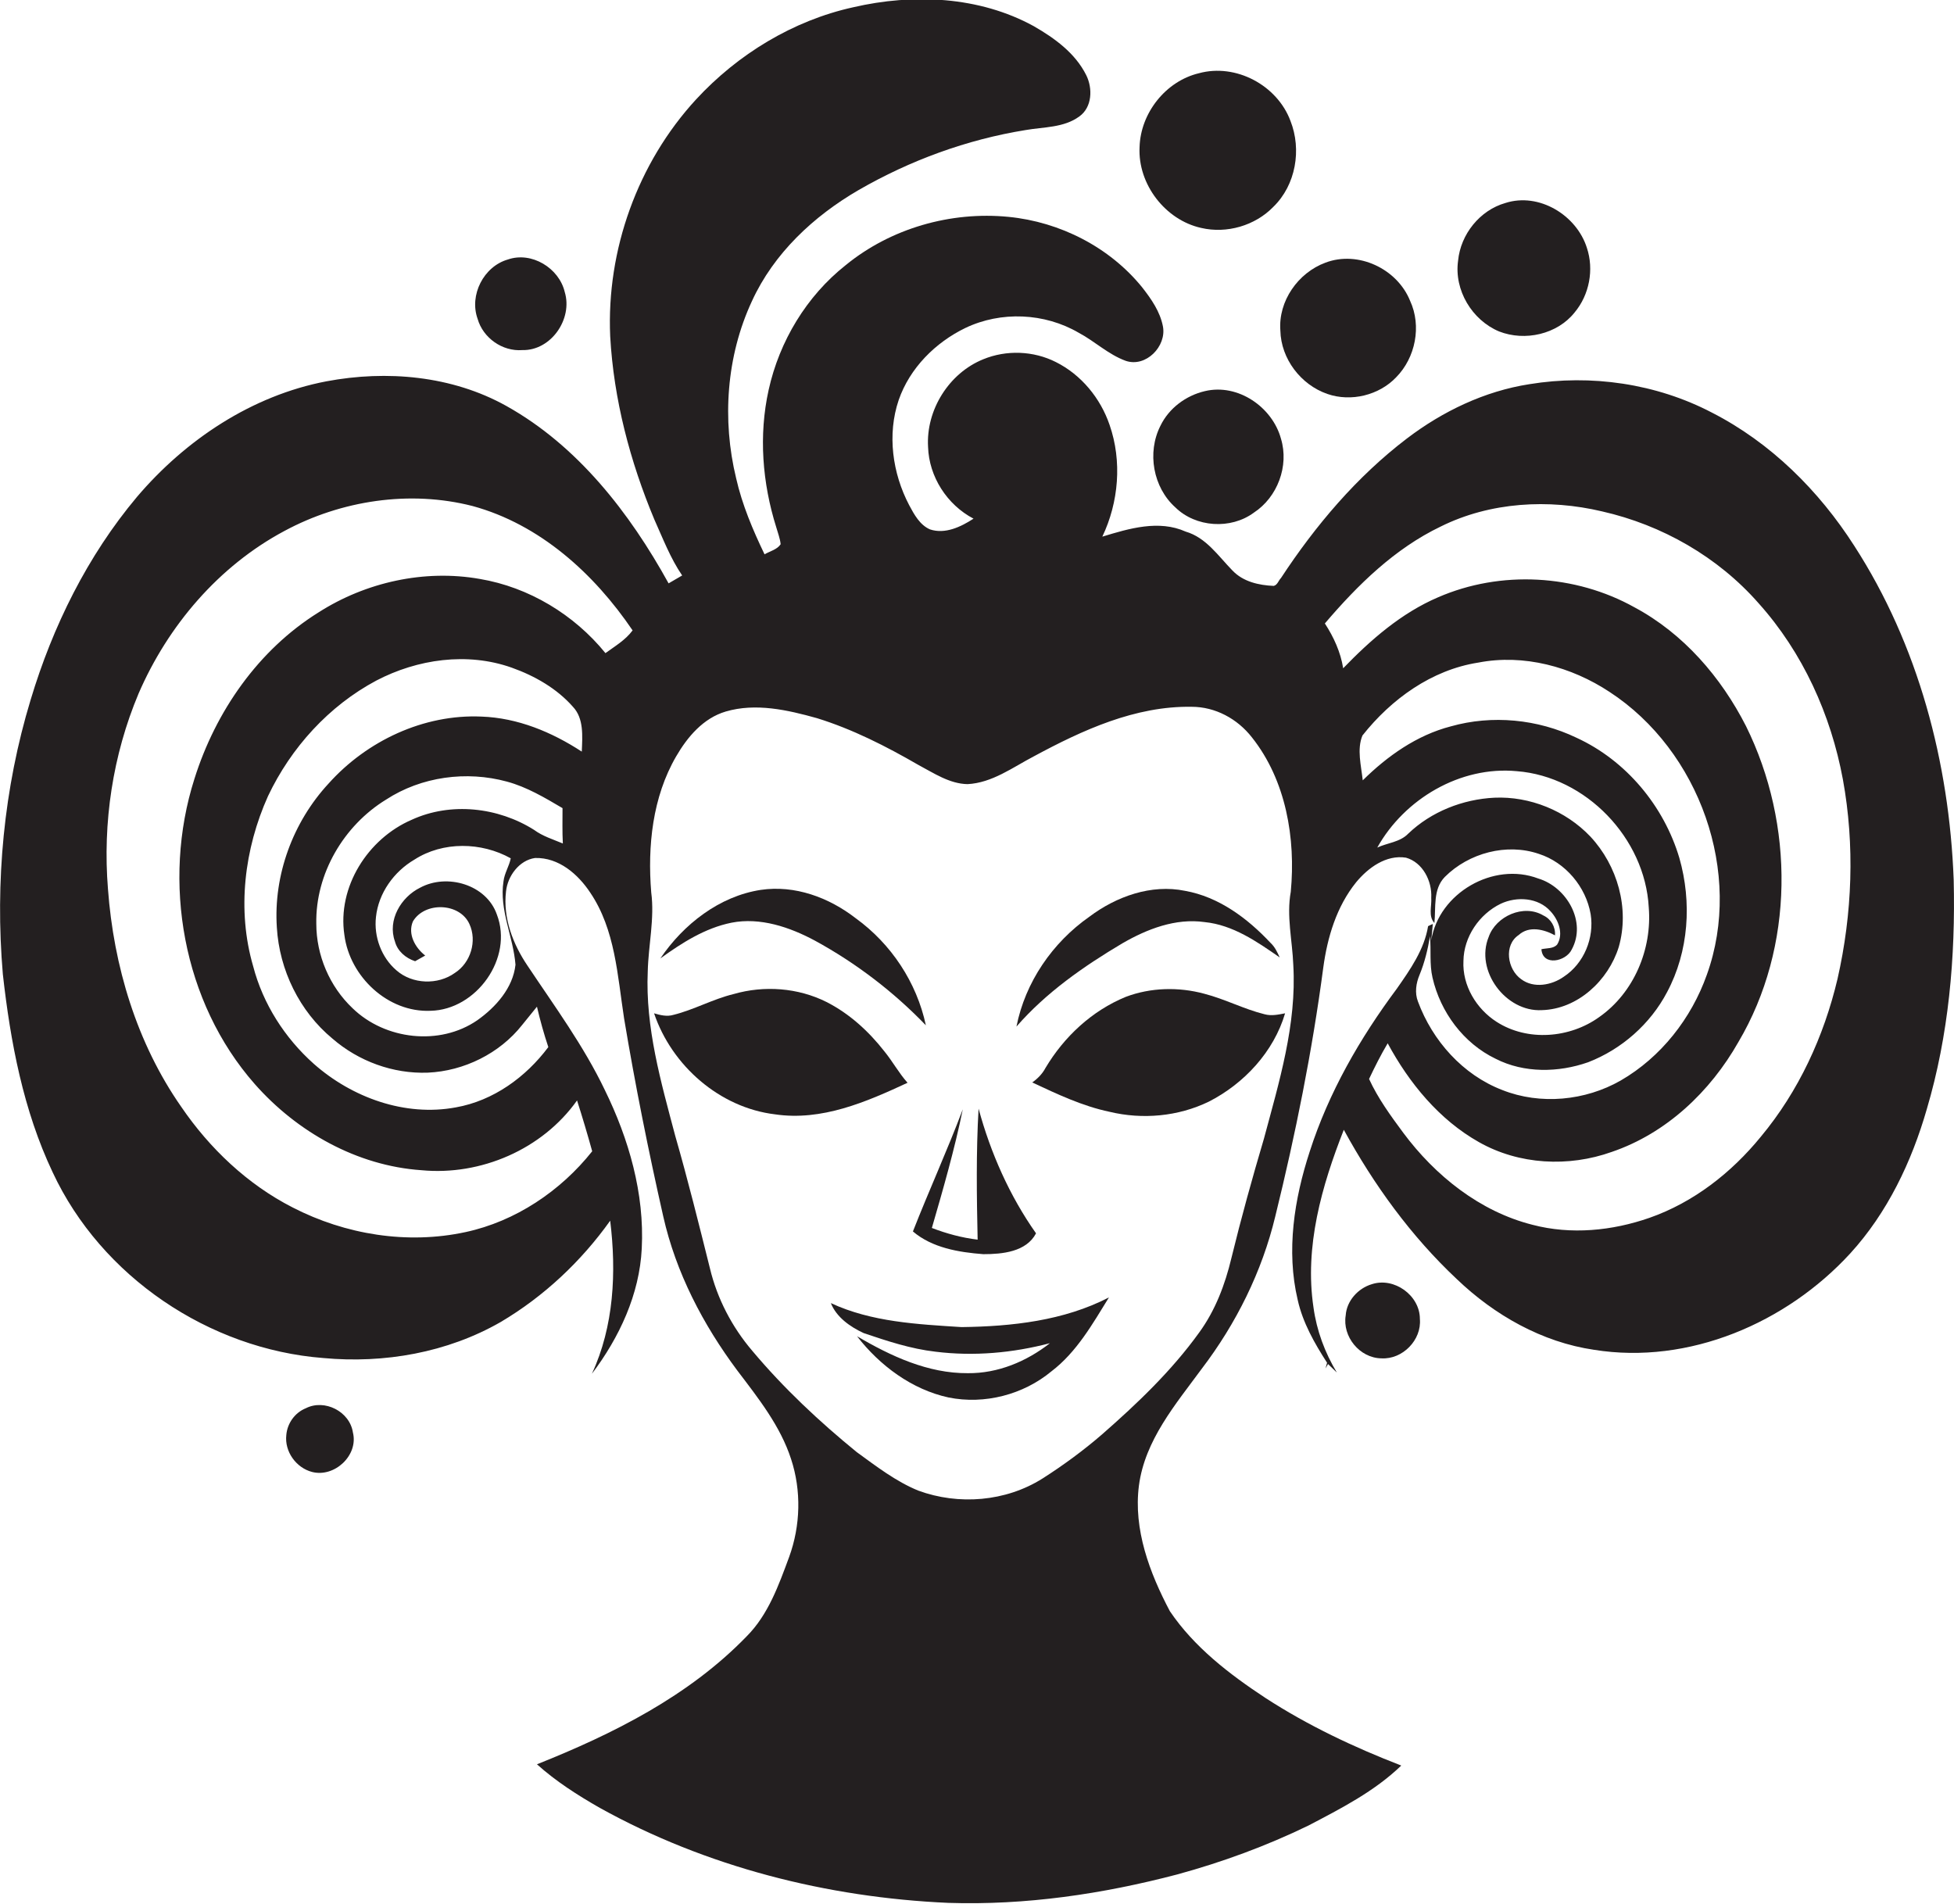 <?xml version="1.0" encoding="utf-8"?>
<!-- Generator: Adobe Illustrator 19.2.0, SVG Export Plug-In . SVG Version: 6.00 Build 0)  -->
<svg version="1.1" id="Layer_1" xmlns="http://www.w3.org/2000/svg" xmlns:xlink="http://www.w3.org/1999/xlink" x="0px" y="0px"
	 viewBox="0 0 619 603.2" enable-background="new 0 0 619 603.2" xml:space="preserve">
<g>
	<path fill="#231F20" d="M618.9,278.7c-1.4-37.1-11.2-74.4-31.5-105.8c-11.2-17.5-26.5-32.7-45.1-42.2c-17.6-9.2-38.3-12.2-57.8-9
		c-14.2,2.2-27.5,8.6-38.8,17.2c-15.9,12.1-29,27.6-39.9,44.2c-0.8,0.8-1.1,2.2-2.3,2.5c-4.7-0.2-9.7-1.3-13.1-4.9
		c-4.5-4.6-8.3-10.4-14.8-12.3c-8.5-3.8-17.9-1-26.4,1.6c5.2-10.9,6.3-23.9,2.3-35.4c-2.9-8.5-9-15.9-17-19.9
		c-7.1-3.6-15.7-3.9-23-0.9c-10.9,4.4-18.2,16.1-17.5,27.8c0.3,9.4,6,18.3,14.4,22.7c-4,2.6-9,5-13.8,3.4c-3.2-1.4-5-4.7-6.6-7.7
		c-5.3-10.1-7-22.4-3.3-33.3c3.5-10.1,11.6-18.2,21.1-22.8c11.3-5.4,25.1-4.8,35.9,1.5c5.1,2.7,9.4,6.9,14.9,8.9
		c6.4,2.2,13-4.6,11.8-10.9c-0.9-4.7-3.7-8.7-6.6-12.4c-10.3-12.7-26-20.7-42.3-22.3c-18.3-1.8-37.3,3.6-51.6,15.3
		c-12.4,9.8-21,24.1-24.4,39.5c-3.2,14.4-2,29.5,2.4,43.5c0.5,1.8,1.2,3.5,1.4,5.4c-1.1,1.7-3.4,2.2-5.1,3.2
		c-3.7-7.7-7.1-15.7-9-24.1c-4.5-18.5-3.1-38.7,5-56.1c6.9-15.1,19.5-26.9,33.8-35.2c16.3-9.4,34.3-16,52.9-19
		c5.7-1,12.1-0.7,17-4.3c4.1-2.9,4.3-8.9,2.2-13.1c-3.5-7-10-11.7-16.6-15.5c-17.3-9.5-38.2-10.4-57.2-6
		c-19.1,4.2-36.6,14.9-49.8,29.2c-18.5,20.1-28.4,47.7-27.2,75c1.1,20,6.3,39.7,14,58.1c2.7,6,5.1,12.3,8.8,17.7
		c-1.4,0.8-2.9,1.7-4.3,2.5c-12.3-22.3-28.8-43.6-51.4-56.2c-17.2-9.6-37.9-11.4-57-7.8c-23.6,4.5-44.6,18.5-60,36.6
		c-15.7,18.7-26.7,41-33.7,64.3c-8.5,28-11.3,57.7-8.8,86.9c2.4,21.5,6.5,43.2,15.8,62.8c15.4,33,49.5,56,85.7,58.8
		c19.3,1.8,39.3-1.7,56.2-11.4c13.7-8.1,25.5-19.2,34.7-32.1c2,16.3,1.2,33.4-5.8,48.5c8.7-11.5,15.1-25.2,15.8-39.7
		c0.9-17.4-4.1-34.7-11.7-50.2c-6.7-14-15.9-26.5-24.5-39.4c-4.6-6.8-7.8-15.1-6.8-23.5c0.5-4.9,4.2-9.9,9.2-10.6
		c7.5-0.2,13.6,5.1,17.5,11c7.9,11.7,8.6,26.2,10.7,39.8c3.5,21,7.7,41.9,12.4,62.7c4,17.8,12.6,34.3,23.5,48.9
		c6.6,8.7,13.6,17.5,17,28c3.3,10,3,21.1-0.6,31c-3.3,8.9-6.6,18.3-13.5,25.2c-18.3,18.9-42.3,30.9-66.4,40.5
		c6,5.4,12.9,9.8,19.9,13.8c33.7,18.7,72,28.4,110.4,30.1c24.5,0.8,48.9-2.8,72.5-9c14.3-3.9,28.2-9,41.6-15.5
		c10.3-5.4,20.9-10.8,29.4-19c-15-5.8-29.6-12.7-43-21.4c-11.4-7.5-22.6-16.1-30.3-27.5c-6.4-12.1-11.6-25.9-9.8-39.8
		c1.9-14.4,11.6-25.7,19.9-37c10.9-14.3,19.1-30.8,23.3-48.3c6.4-26,11.7-52.3,15.2-78.8c1.3-9.6,4.2-19.3,10.4-27
		c3.8-4.6,9.5-8.8,15.8-7.8c5.3,1.5,8.3,7.4,8,12.7c0.2,2.7-1,5.8,1,8c0.5-4.9-0.5-10.7,3.3-14.6c7.6-7.6,19.6-10.8,29.8-7.3
		c8.4,2.7,14.9,10.4,16.4,19.1c1.2,7.5-2.1,15.6-8.5,19.8c-3.8,2.7-9.5,3.8-13.5,0.8c-4.4-3.1-5.6-10.8-0.8-14c3.3-3,8-1.8,11.5,0.1
		c0.2-2.7-1.3-5.2-3.7-6.3c-6.2-3.7-15,0.2-17.3,6.8c-4.4,10.7,5.4,23.8,16.8,23.2c11.4-0.3,21.1-9.4,24.4-20
		c3.5-12.2-0.4-25.8-9-35c-7.8-8.2-19.2-12.8-30.4-12.3c-10,0.5-20,4.4-27.3,11.4c-2.6,2.7-6.6,2.9-9.8,4.4
		c8.6-15.4,26.3-25.9,44.2-24.2c21.9,1.7,40.6,21.2,41.8,43.1c1.1,13.3-4.7,27.1-15.7,34.8c-9.3,6.7-22.7,7.8-32.5,1.5
		c-6.4-4.1-10.9-11.5-10.5-19.3c0.1-7.6,5-14.8,11.8-18.1c5.1-2.4,11.9-2,15.8,2.4c2.5,2.7,4.2,7.1,2.1,10.5c-1.2,1.4-3.3,1.1-5,1.5
		c0.4,5.5,7.8,3.9,9.6,0.1c4.8-8.8-1.6-19.8-10.6-22.5c-14.2-5.4-31.5,4.6-33.9,19.6c0.1-1.3,0.4-3.9,0.5-5.2
		c-0.4,0.2-1.2,0.5-1.5,0.7c-1.2,7.4-5.7,13.8-9.9,19.8c-11.7,15.7-21.6,32.9-27.6,51.6c-4.9,15-7.5,31.4-3.8,47
		c1.6,7.2,5.3,13.7,9.3,19.9c-0.2,0.6-0.3,1.2-0.5,1.8l0.8-1.4c0.7,0.7,2.1,2,2.8,2.7c-3.8-6.3-6.4-13.3-7.4-20.6
		c-2.9-19.3,2.6-38.5,9.6-56.3c9.5,17.4,21.3,33.7,35.8,47.3c11.9,11.4,27,20,43.5,22.4c30,4.8,60.9-8.5,81.1-30.5
		c11.8-12.9,19.5-29.1,24.3-45.8C617.3,328,619.5,303.3,618.9,278.7z M169.2,262.9c-11.4-7.2-26.4-8.9-38.8-3.2
		c-13.9,6-23.6,21.3-21.3,36.5c1.7,13.2,13.8,24.6,27.3,24c14.5-0.3,26.3-16.7,21-30.5c-3.3-9.5-15.8-13.1-24.3-8.5
		c-6.1,3-10.4,10.3-8,17c0.8,3.1,3.4,5.3,6.4,6.3c1.1-0.6,2.1-1.2,3.2-1.8c-3.2-2.5-5.6-6.8-3.9-10.8c3.7-6.3,14.8-6,17.9,0.8
		c2.5,5.4,0.4,12.3-4.6,15.5c-5.4,3.9-13.5,3.6-18.5-0.8c-4.8-4.1-7.2-10.7-6.5-16.9c0.8-7.6,5.7-14.4,12.2-18.2
		c9-5.8,21.2-5.6,30.5-0.4c-0.5,2.5-2,4.7-2.3,7.3c-1.4,9,3.1,17.5,3.8,26.4c-0.8,7.4-6.3,13.5-12.1,17.6
		c-11.9,8.2-29.2,6.2-39.5-3.8c-7.3-6.9-11.5-16.8-11.5-26.8c-0.3-15.8,8.7-31.1,22.1-39.3c11.2-7.3,25.5-9.2,38.3-5.7
		c6.3,1.7,12,5.1,17.6,8.4c0,3.7-0.1,7.5,0.1,11.2C175.2,265.9,171.9,264.9,169.2,262.9z M184.3,238.1c-9.5-6.2-20.3-10.7-31.8-11.1
		c-18.3-0.8-36.3,7.7-48.4,21.2c-11.3,12.2-17.5,29-16.4,45.6c0.8,13.5,7.2,26.6,17.6,35.2c8.3,7.2,19.2,11.2,30.2,10.8
		c11.5-0.5,22.8-6.1,29.9-15.1c1.6-1.9,3.1-3.9,4.7-5.8c1,4.3,2.2,8.6,3.6,12.8c-7.1,9.5-17.4,17-29.3,19.1
		c-16.1,3-32.9-3.1-45-13.8c-9.2-8.2-16.1-19-19.2-30.9c-5.2-17.8-2.8-37.2,4.7-53.9c7.3-15.4,19.3-28.6,34.3-36.6
		c13-6.8,28.8-9.1,42.9-4.1c7.3,2.6,14.3,6.6,19.4,12.4C185,227.6,184.5,233.2,184.3,238.1z M191.8,206.9
		c-9.9-12.2-24.3-20.9-39.8-23.5c-17.5-3.1-36.1,1-51.1,10.6c-19.1,11.9-32.6,31.4-39.3,52.7c-10.4,32.6-3.7,70.8,19.1,96.7
		c13.4,15.2,32.4,25.9,52.8,27.3c18.8,1.8,38.3-6.6,49.3-22.1c1.7,5.3,3.3,10.7,4.8,16.1c-10,12.6-24.3,22.2-40.1,25.6
		c-18.5,4-38.1,0.8-54.8-7.8c-14.3-7.3-26.3-18.7-35.3-31.9c-14.1-20.2-21.4-44.6-23.2-69c-1.7-21,1.5-42.4,9.7-61.9
		c9.3-21.5,25.4-40.4,46.2-51.5c18-9.7,39.7-13,59.6-7.9c21.3,5.8,38.5,21.4,50.7,39.4C198.1,202.8,194.8,204.7,191.8,206.9z
		 M400.4,360.7c-3.7,12.5-7.2,25.1-10.3,37.8c-2,8.4-5.1,16.6-10.2,23.6c-8.7,12.1-19.6,22.5-30.8,32.3c-5.9,5.1-12.3,9.8-18.9,14
		c-11.6,7.3-26.5,8.5-39.3,3.8c-7.1-2.9-13.3-7.7-19.5-12.2c-11.9-9.7-23.2-20.3-33.1-32.1c-6.4-7.5-11.1-16.5-13.4-26.1
		c-3.5-14-7-28.1-11-42c-4.5-17-9.5-34.3-8.7-52.1c0.2-8.3,2.2-16.7,1.1-25c-1.2-14.7,0.4-30.2,7.9-43.1c3.6-6.2,8.6-12.1,15.7-14.2
		c9.5-2.8,19.6-0.5,28.9,2.1c11.3,3.5,21.9,8.9,32.1,14.8c4.9,2.6,9.9,6,15.6,6.1c7.8-0.4,14.3-5.3,21-8.8c15.4-8.3,32.1-16,50-15.7
		c7.5,0,14.5,3.8,19.1,9.7c10.8,13.6,13.9,32,12.3,48.9c-1.4,7.7,0.5,15.4,0.8,23.2C410.8,324.5,405.2,342.8,400.4,360.7z
		 M449.7,308.8c1.6-3.9,2.6-8,3.3-12.2c0.4,4.4-0.2,8.8,0.8,13.1c2.5,10.9,9.8,20.8,20,25.7c9,4.6,19.9,4.4,29.3,1.1
		c10.6-4.1,19.7-12.1,25-22.2c6.9-12.9,7.9-28.5,3.9-42.5c-4.9-16.5-16.9-30.9-32.6-38.1c-12.3-5.9-26.7-7.3-39.8-3.6
		c-10.8,2.8-20.1,9.4-27.9,17.1c-0.5-4.7-1.9-9.8-0.1-14.2c9.1-11.5,21.9-20.8,36.7-23.1c14.4-2.8,29.5,1.3,41.6,9.3
		c28.5,18.6,42.4,57.4,30.8,89.6c-4.9,13.8-14.5,26.1-27.3,33.5c-11.2,6.4-25.4,7.8-37.5,3c-12.5-4.8-22.1-15.6-26.7-28
		C448.1,314.5,448.6,311.4,449.7,308.8z M582.1,310.1c-4.3,18.2-12.3,35.6-24.3,50c-9.3,11.4-21.3,20.8-35.3,25.7
		c-11.8,4.1-24.8,5.4-37,2.2c-16.7-4.2-30.9-15.6-41-29.2c-4-5.4-8-10.9-10.8-17c1.8-3.8,3.7-7.6,5.9-11.3
		c6.8,12.6,16.3,24.2,28.9,31.3c12.7,7.2,28.4,8,42.1,3.1c17.3-5.9,31.2-19.1,40.1-34.8c17.8-30.1,17.8-69,2.4-100.1
		c-7.9-15.5-19.8-29.3-35.3-37.6c-18.8-10.5-42.4-11.8-62.2-3.2c-11.7,5-21.4,13.5-30.1,22.5c-0.8-5.1-3-9.9-5.8-14.2
		c10.4-12.2,22.1-23.7,36.7-30.7c15.7-7.8,34.2-8.8,51.1-4.8c19,4.3,36.7,14.4,49.6,29.1c14,15.6,22.9,35.3,26.7,55.8
		C587.6,267.7,586.8,289.4,582.1,310.1z"/>
	<path fill="#231F20" d="M380.5,72.2c8.1,1.9,17.1-0.7,22.9-6.7c7.1-6.9,9-18.1,5.4-27.2c-4.2-11.3-17.3-18.3-29-15.1
		c-10.5,2.5-18.5,12.6-18.8,23.4C360.4,58.4,369.2,69.7,380.5,72.2z"/>
	<path fill="#231F20" d="M474.9,105c8.2,3.2,18.4,0.9,23.9-6c4.7-5.6,6.2-13.6,3.9-20.5c-3.3-10.4-15.2-17.6-25.8-14.2
		c-8.1,2.3-14.2,9.9-15,18.3C460.6,91.9,466.3,101.4,474.9,105z"/>
	<path fill="#231F20" d="M165.5,110.9c9.1,0.2,16-9.9,13.4-18.4c-1.8-7.6-10.5-12.9-18-10.3c-7.7,2.2-12.3,11.3-9.6,18.8
		C153,107,159.1,111.4,165.5,110.9z"/>
	<path fill="#231F20" d="M405.6,104.7c0.2,9,6.5,17.2,14.9,20.1c7.5,2.6,16.4,0.4,21.8-5.3c6.1-6.2,8.1-16.2,4.4-24.2
		c-4.1-10.2-16.5-16-26.8-12.1C411.2,86.4,404.9,95.4,405.6,104.7z"/>
	<path fill="#231F20" d="M381.7,123.9c-6,1.4-11.4,5.4-14.1,11c-4.3,8.5-2.3,19.5,4.7,25.8c6.5,6.4,17.6,7.1,24.9,1.7
		c7.5-4.9,11.2-14.8,8.6-23.4C403.1,129,392.2,121.4,381.7,123.9z"/>
	<path fill="#231F20" d="M258.2,298c13,7.1,24.9,16.2,35.1,26.8c-2.9-13.6-11-25.8-22.2-33.9c-8.5-6.6-19.3-10.6-30.1-9
		c-13.1,2-24.5,10.9-31.8,21.7c6.8-4.9,14.1-9.6,22.5-11.3C240.8,290.5,250.2,293.7,258.2,298z"/>
	<path fill="#231F20" d="M355.6,298.8c7.8-4.5,16.8-8,26-6.7c9,0.9,16.6,6.2,23.8,11.2c-0.8-1.7-1.5-3.3-2.9-4.6
		c-7.3-7.8-16.4-14.6-27.1-16.5c-10.7-2.2-21.8,1.8-30.3,8.2c-11.7,8.2-20.3,20.7-23.1,34.8C331.4,314.4,343.3,306.1,355.6,298.8z"
		/>
	<path fill="#231F20" d="M280.2,333.1c-5-6.4-11.1-12-18.4-15.7c-9-4.5-19.7-5.3-29.4-2.5c-6.6,1.6-12.6,5-19.1,6.6
		c-2,0.6-4.1,0.1-6.1-0.5c5.6,16.6,20.8,29.9,38.3,32c14.8,2.2,28.9-3.9,42-10C284.8,340,282.8,336.3,280.2,333.1z"/>
	<path fill="#231F20" d="M400.6,321.3c-6.5-1.6-12.5-4.8-19.1-6.5c-8.1-2.2-17-2-24.9,1c-10.7,4.4-19.5,12.6-25.4,22.5
		c-1,1.9-2.5,3.4-4.2,4.6c7.9,3.7,15.9,7.5,24.5,9.3c10.4,2.5,21.7,1.5,31.4-3.2c11.2-5.7,20.6-15.8,24.2-28
		C405,321.4,402.8,321.9,400.6,321.3z"/>
	<path fill="#231F20" d="M289.2,390.1c6.1,5.2,14.5,6.6,22.3,7.2c6,0,13.6-0.7,16.7-6.6c-8.4-11.9-14.4-25.5-18.2-39.5
		c-0.8,13.8-0.6,27.7-0.3,41.5c-5-0.6-9.8-1.9-14.5-3.7c3.6-12.4,7.2-24.9,9.8-37.6C300.1,364.4,294.3,377.1,289.2,390.1z"/>
	<path fill="#231F20" d="M434.6,406.8c-4.4,1.3-8,5.3-8.3,9.9c-1.1,6.7,4.4,13.5,11.3,13.6c6.7,0.4,12.8-5.8,12.2-12.5
		C449.8,410.4,441.7,404.5,434.6,406.8z"/>
	<path fill="#231F20" d="M263.2,412.8c1.8,4.5,6.1,7.5,10.4,9.5c7.4,2.5,14.9,5,22.8,5.9c12.1,1.5,24.4,0.4,36.2-2.7
		c-7.4,5.8-16.5,9.6-26,9.5c-12.6,0.1-24.4-5.4-35.1-11.7c7.2,9.3,17.4,16.9,29,19.4c11.4,2.3,23.7-0.9,32.6-8.3
		c8-6.1,13-15,18.2-23.4c-14.3,7.4-30.8,9.2-46.7,9.4C290.6,419.5,276.1,418.8,263.2,412.8z"/>
	<path fill="#231F20" d="M96.9,446.1c-3.5,1.4-5.9,4.8-6.2,8.5c-0.6,5.2,3.1,10.4,8.2,11.7c7.1,1.8,14.7-5.3,12.9-12.5
		C110.8,447.1,102.8,443.1,96.9,446.1z"/>
</g>
</svg>
